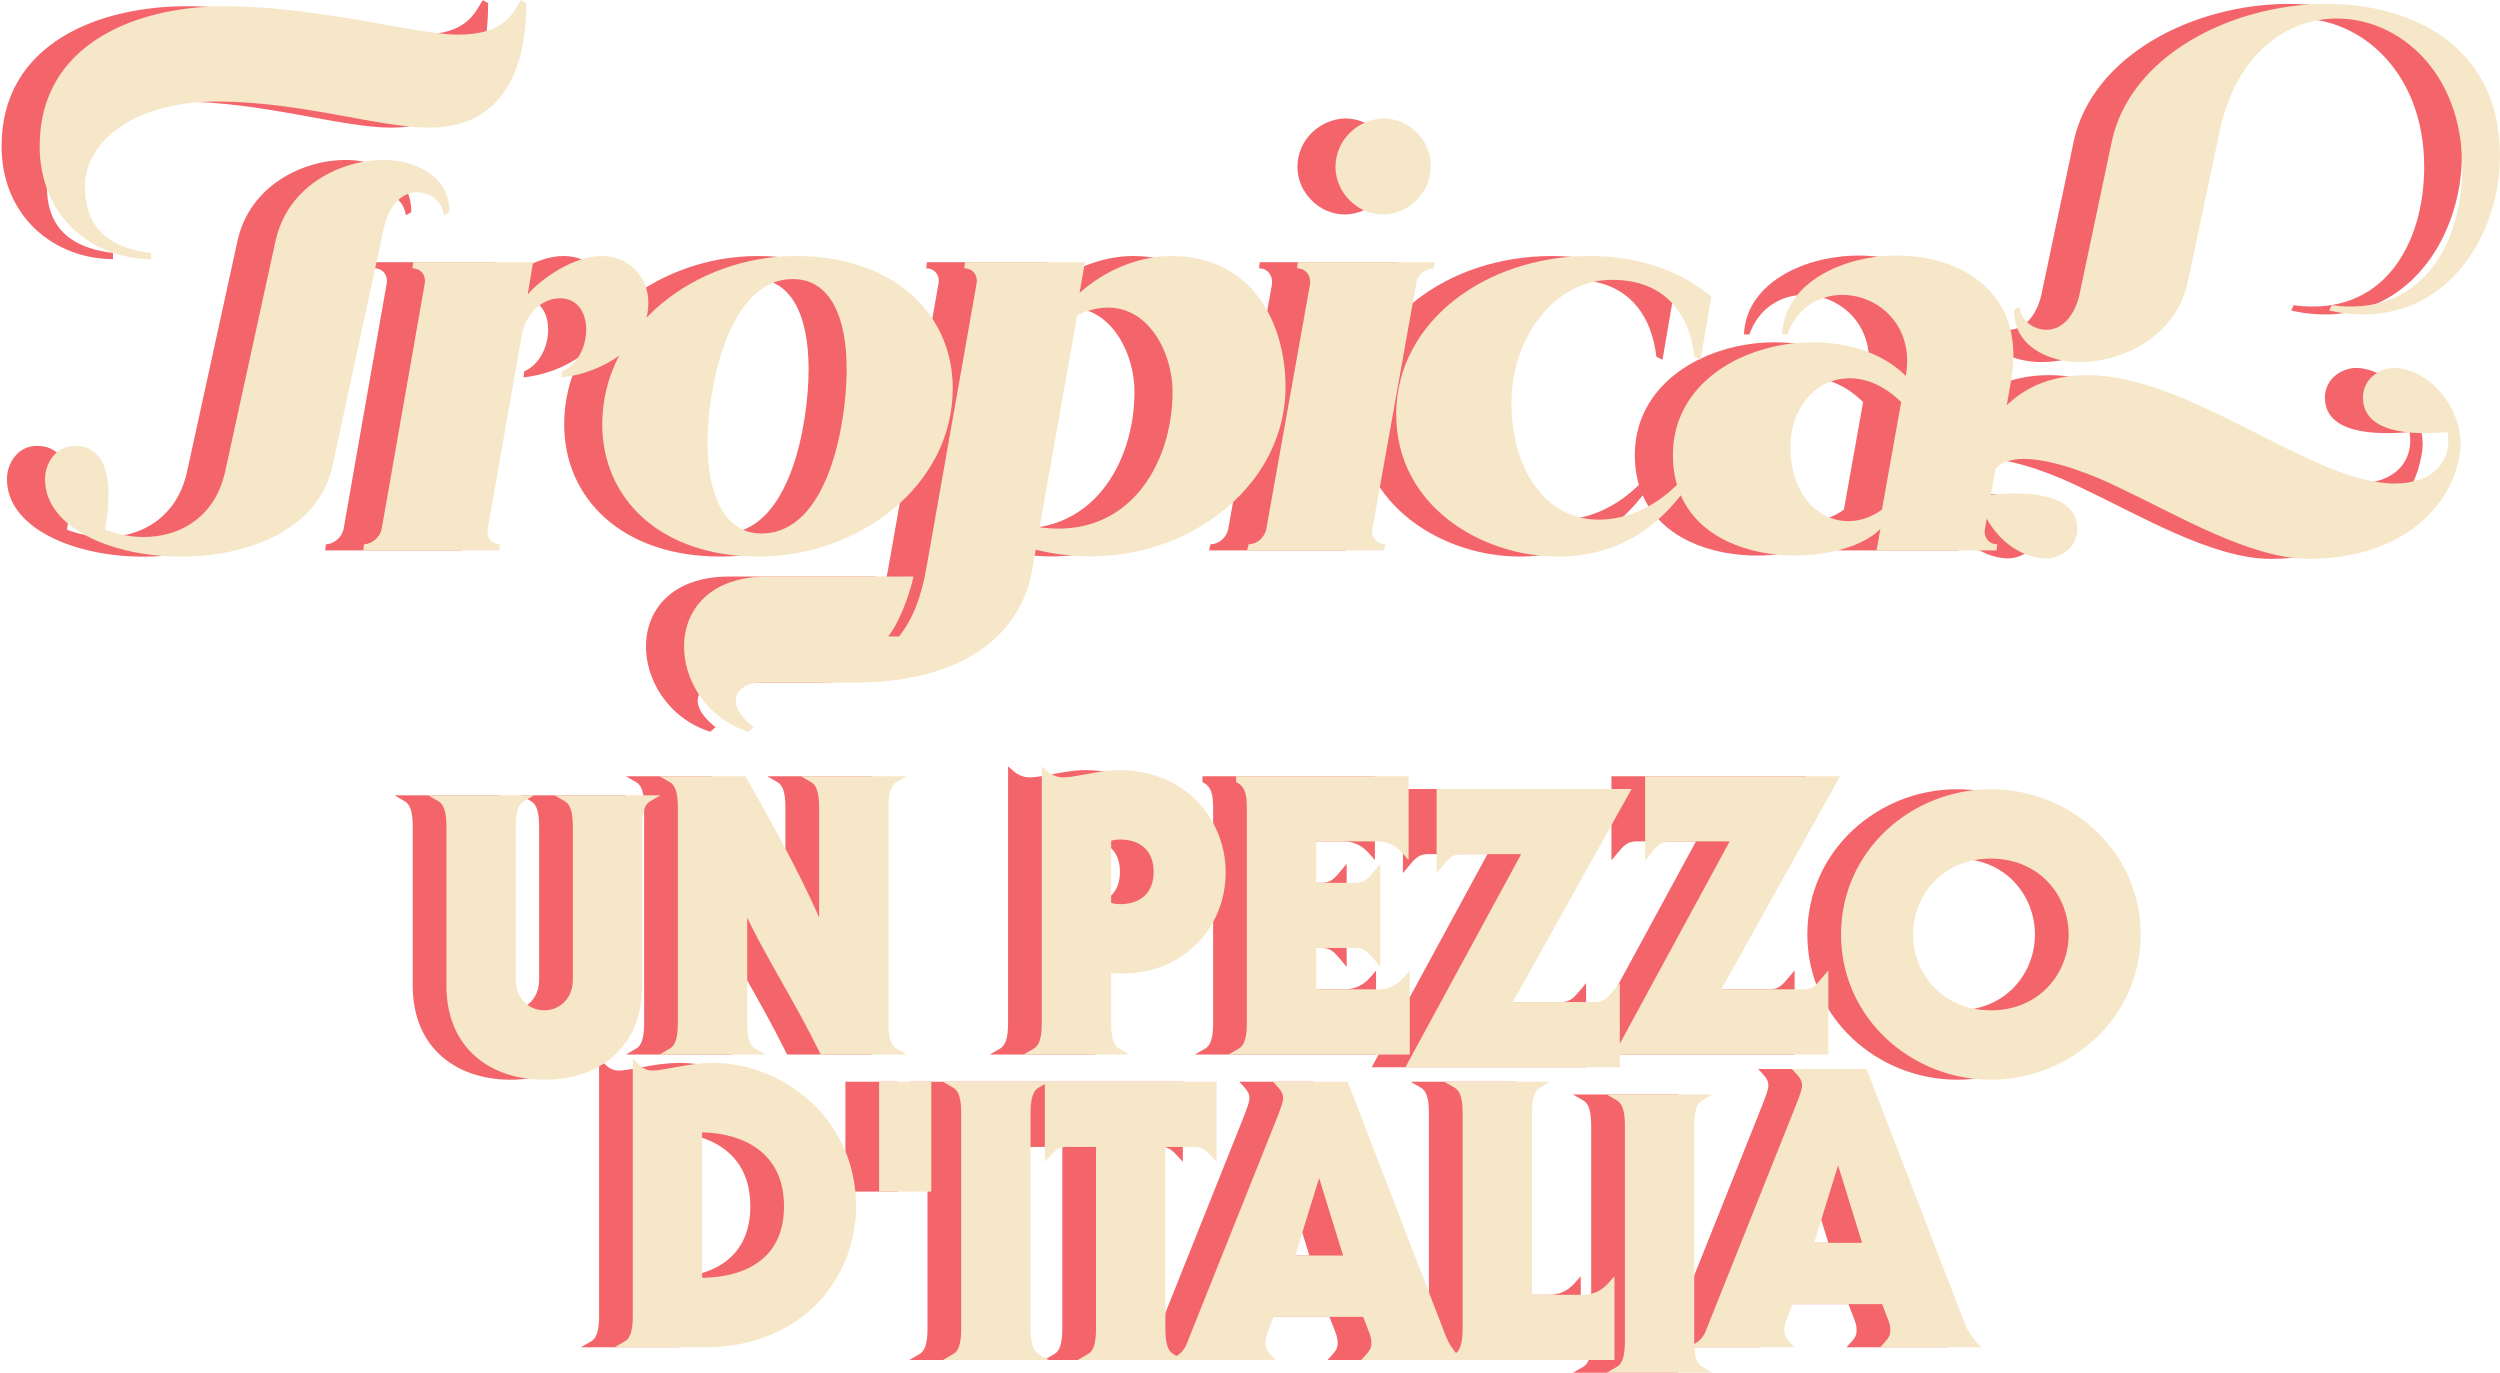<svg width="1047" height="575" viewBox="0 0 1047 575" fill="none" xmlns="http://www.w3.org/2000/svg">
<path d="M252.229 551.073C252.229 557.15 251.269 561.149 248.23 562.908H281.177C321 562.908 343.07 534.6 343.07 505.173C343.07 469.188 312.842 446.478 284.536 446.478C274.46 446.478 264.384 449.677 259.106 449.677C256.068 449.677 253.988 448.237 252.229 446.478V551.073ZM278.618 472.866C297.489 472.866 315.562 481.662 315.562 505.173C315.562 526.284 301.008 536.52 278.618 536.52V472.866ZM374.576 454.368H355.384V497.709H374.576V454.368ZM389.766 556.404C389.766 562.481 388.806 566.48 385.768 568.238H420.153C417.114 566.48 416.154 562.481 416.154 556.404V466.202C416.154 460.125 417.114 456.128 420.153 454.368H385.768C388.806 456.128 389.766 460.125 389.766 466.202V556.404ZM476.609 568.238C473.57 566.48 472.61 562.481 472.61 556.404V478.997H486.045C490.044 478.997 491.802 480.757 494.041 483.156V454.368H424.792V483.156C427.03 480.757 428.789 478.997 432.788 478.997H446.222V556.404C446.222 562.481 445.262 566.48 442.224 568.238H476.609ZM526.506 527.137L538.181 489.393H538.501L550.176 527.137H526.506ZM557.693 550.166L560.412 557.204C561.212 559.282 561.532 560.562 561.532 562.481C561.532 565.041 560.572 566.48 558.973 568.238H595.277C593.517 566.32 591.438 563.441 590.16 560.082L549.377 454.368H522.028C523.628 456.128 524.588 457.566 524.588 460.125C524.588 461.725 523.468 464.764 521.709 469.241L484.125 563.281C483.485 565.041 482.045 567.12 480.446 568.238H517.07C515.472 566.48 514.512 565.041 514.512 562.481C514.512 560.562 514.832 559.282 515.632 557.204L518.35 550.166H557.693ZM660.688 568.238V538.012C657.489 541.69 653.65 543.609 648.693 543.609H626.142V466.202C626.142 460.125 627.102 456.128 630.141 454.368H595.756C598.794 456.128 599.753 460.125 599.753 466.202V556.404C599.753 562.481 598.794 566.48 595.756 568.238H660.688ZM667.722 561.736C667.722 567.813 666.762 571.81 663.724 573.57H698.109C695.07 571.81 694.11 567.813 694.11 561.736V471.534C694.11 465.457 695.07 461.458 698.109 459.698H663.724C666.762 461.458 667.722 465.457 667.722 471.534V561.736ZM743.849 521.805L755.525 484.062H755.844L767.52 521.805H743.849ZM775.036 544.836L777.754 551.873C778.554 553.952 778.874 555.232 778.874 557.15C778.874 559.709 777.914 561.149 776.316 562.908H812.62C810.861 560.989 808.781 558.11 807.502 554.752L766.72 449.037H739.372C740.97 450.796 741.93 452.236 741.93 454.794C741.93 456.394 740.81 459.433 739.052 463.91L701.468 557.95C700.828 559.709 699.389 561.789 697.789 562.908H734.413C732.814 561.149 731.854 559.709 731.854 557.15C731.854 555.232 732.174 553.952 732.974 551.873L735.693 544.836H775.036Z" fill="#F3656A"/>
<path fill-rule="evenodd" clip-rule="evenodd" d="M250.897 443.261L253.172 445.536C254.808 447.172 256.568 448.344 259.107 448.344C261.189 448.344 264.098 447.809 267.659 447.154C268.344 447.028 269.053 446.898 269.785 446.766C274.233 445.964 279.371 445.145 284.536 445.145C313.468 445.145 344.403 468.345 344.403 505.173C344.403 535.305 321.767 564.24 281.177 564.24H243.268L247.563 561.754C248.717 561.086 249.547 559.969 250.098 558.211C250.657 556.424 250.897 554.064 250.897 551.073V443.261ZM268.214 449.763C264.671 450.417 261.456 451.009 259.107 451.009C256.848 451.009 255.054 450.314 253.562 449.322V551.073C253.562 554.159 253.321 556.837 252.641 559.008C252.346 559.95 251.963 560.812 251.474 561.575H281.177C320.233 561.575 341.738 533.894 341.738 505.173C341.738 470.03 312.218 447.811 284.536 447.811C279.625 447.811 274.687 448.591 270.258 449.389C269.567 449.513 268.885 449.639 268.214 449.763ZM736.36 447.704H767.634L808.746 554.272L808.748 554.277C809.952 557.439 811.925 560.177 813.602 562.007L815.649 564.24H773.304L775.33 562.011C776.106 561.157 776.643 560.47 776.998 559.743C777.34 559.043 777.542 558.246 777.542 557.15C777.542 555.449 777.275 554.337 776.511 552.351L774.122 546.168H736.607L734.218 552.351C733.454 554.337 733.187 555.449 733.187 557.15C733.187 558.246 733.389 559.043 733.732 559.743C734.087 560.47 734.623 561.157 735.399 562.011L737.426 564.24H695.509C695.614 566.081 695.849 567.618 696.242 568.873C696.793 570.63 697.623 571.749 698.777 572.417L703.069 574.903H658.764L663.056 572.417C664.21 571.749 665.041 570.63 665.591 568.873C666.151 567.086 666.39 564.727 666.39 561.735V471.534C666.39 468.543 666.151 466.183 665.591 464.395C665.041 462.638 664.21 461.52 663.056 460.851L658.764 458.365H703.069L698.777 460.851C697.624 461.52 696.793 462.638 696.242 464.395C695.683 466.183 695.443 468.543 695.443 471.534V561.735C695.443 562.139 695.448 562.531 695.457 562.912L697.026 561.815C698.363 560.88 699.652 559.043 700.216 557.494L700.223 557.475L737.812 463.423C737.812 463.422 737.812 463.422 737.812 463.422C738.692 461.181 739.398 459.335 739.885 457.857C740.385 456.336 740.598 455.359 740.598 454.794C740.598 453.698 740.396 452.901 740.054 452.201C739.699 451.475 739.162 450.787 738.386 449.933L736.36 447.704ZM742.087 450.369C742.216 450.583 742.337 450.803 742.448 451.03C742.985 452.129 743.263 453.332 743.263 454.794C743.263 455.829 742.916 457.171 742.417 458.69C741.904 460.249 741.171 462.161 740.292 464.397L740.289 464.405L702.713 558.426C702.339 559.445 701.733 560.558 700.977 561.575H731.698C731.569 561.361 731.448 561.141 731.337 560.914C730.8 559.815 730.522 558.612 730.522 557.15C730.522 555.014 730.895 553.566 731.731 551.394L734.779 543.503H775.95L778.998 551.394C779.834 553.566 780.207 555.014 780.207 557.15C780.207 558.612 779.929 559.815 779.392 560.914C779.281 561.141 779.16 561.361 779.031 561.575H809.795C808.478 559.805 807.176 557.639 806.257 555.226L765.806 450.369H742.087ZM354.051 453.035H375.909V499.041H354.051V453.035ZM356.717 455.7V496.376H373.243V455.7H356.717ZM380.808 453.035H495.374V486.537L493.067 484.065C491.933 482.85 491.051 481.946 490.012 481.316C489.021 480.715 487.825 480.329 486.045 480.329H473.943V556.403C473.943 559.395 474.183 561.755 474.742 563.542C475.293 565.299 476.123 566.417 477.277 567.085L478.642 567.875L479.683 567.146C481.02 566.211 482.309 564.375 482.873 562.825L482.88 562.806L520.469 468.754C520.469 468.753 520.469 468.753 520.469 468.752C521.349 466.512 522.056 464.666 522.542 463.187C523.042 461.667 523.255 460.689 523.255 460.125C523.255 459.028 523.053 458.232 522.711 457.532C522.356 456.806 521.819 456.119 521.042 455.264L519.015 453.035H550.292L591.403 559.602L591.405 559.608C592.473 562.411 594.144 564.881 595.679 566.68C596.531 565.995 597.171 564.984 597.622 563.542C598.182 561.755 598.421 559.395 598.421 556.403V466.202C598.421 463.211 598.182 460.851 597.622 459.064C597.072 457.307 596.242 456.189 595.088 455.521L590.796 453.035H635.101L630.809 455.521C629.655 456.189 628.824 457.307 628.274 459.064C627.715 460.851 627.475 463.211 627.475 466.202V542.276H648.693C653.235 542.276 656.716 540.548 659.682 537.137L662.021 534.448V569.571H555.961L557.987 567.342C558.764 566.487 559.3 565.8 559.655 565.075C559.997 564.374 560.199 563.578 560.199 562.481C560.199 560.779 559.932 559.668 559.168 557.682L556.779 551.499H519.264L516.876 557.682C516.112 559.668 515.845 560.779 515.845 562.481C515.845 563.578 516.047 564.374 516.389 565.075C516.744 565.8 517.28 566.487 518.057 567.342L520.083 569.571H437.261L441.556 567.085C442.71 566.417 443.541 565.299 444.091 563.542C444.651 561.755 444.89 559.395 444.89 556.403V480.329H432.788C431.008 480.329 429.812 480.715 428.821 481.316C427.782 481.946 426.9 482.85 425.766 484.065L423.459 486.537V453.993L420.821 455.521C419.667 456.189 418.837 457.307 418.286 459.064C417.727 460.851 417.487 463.211 417.487 466.202V556.403C417.487 559.395 417.727 561.755 418.286 563.542C418.837 565.299 419.667 566.417 420.821 567.085L425.116 569.571H380.805L385.1 567.085C386.254 566.417 387.085 565.299 387.635 563.542C388.195 561.755 388.434 559.395 388.434 556.403V466.202C388.434 463.211 388.195 460.851 387.635 459.064C387.085 457.307 386.254 456.189 385.1 455.521L380.808 453.035ZM592.452 566.905C591.135 565.136 589.834 562.971 588.916 560.56C588.915 560.558 588.915 560.557 588.914 560.556L548.463 455.7H524.744C524.873 455.914 524.994 456.134 525.105 456.361C525.643 457.46 525.921 458.662 525.921 460.125C525.921 461.16 525.574 462.502 525.074 464.02C524.561 465.58 523.828 467.492 522.95 469.728L522.947 469.735L485.37 563.757C484.997 564.777 484.39 565.89 483.634 566.905H514.355C514.226 566.692 514.105 566.472 513.995 566.245C513.457 565.146 513.179 563.944 513.179 562.481C513.179 560.345 513.552 558.897 514.388 556.725L517.437 548.833H558.607L561.656 556.725C562.492 558.897 562.865 560.345 562.865 562.481C562.865 563.944 562.587 565.146 562.049 566.245C561.938 566.472 561.818 566.692 561.689 566.905H592.452ZM598.999 566.905H659.355V541.186C656.392 543.646 652.904 544.941 648.693 544.941H624.81V466.202C624.81 463.116 625.051 460.438 625.731 458.267C626.026 457.325 626.409 456.463 626.898 455.7H598.998C599.488 456.463 599.871 457.325 600.166 458.268C600.846 460.439 601.086 463.116 601.086 466.202V556.403C601.086 559.489 600.846 562.167 600.166 564.338C599.871 565.281 599.488 566.142 598.999 566.905ZM389.011 455.7C389.5 456.463 389.883 457.325 390.179 458.267C390.859 460.438 391.099 463.116 391.099 466.202V556.403C391.099 559.489 390.859 562.167 390.179 564.339C389.883 565.281 389.501 566.142 389.011 566.905H416.91C416.421 566.142 416.038 565.281 415.743 564.339C415.063 562.167 414.822 559.489 414.822 556.403V466.202C414.822 463.116 415.063 460.438 415.743 458.267C416.038 457.325 416.421 456.463 416.911 455.7H389.011ZM426.125 455.7V479.982C426.538 479.639 426.973 479.32 427.439 479.037C428.886 478.159 430.569 477.664 432.788 477.664H447.555V556.403C447.555 559.489 447.315 562.167 446.635 564.339C446.339 565.281 445.957 566.142 445.467 566.905H473.366C472.877 566.142 472.494 565.281 472.199 564.339C471.519 562.167 471.278 559.489 471.278 556.403V477.664H486.045C488.264 477.664 489.947 478.159 491.395 479.037C491.861 479.32 492.295 479.639 492.709 479.982V455.7H426.125ZM666.967 461.031C667.456 461.794 667.839 462.656 668.135 463.599C668.815 465.77 669.055 468.448 669.055 471.534V561.735C669.055 564.821 668.815 567.499 668.135 569.67C667.839 570.613 667.456 571.474 666.967 572.237H694.867C694.377 571.474 693.994 570.613 693.699 569.67C693.019 567.499 692.778 564.821 692.778 561.735V471.534C692.778 468.448 693.019 465.77 693.699 463.599C693.994 462.656 694.377 461.794 694.867 461.031H666.967ZM277.286 471.533H278.619C288.234 471.533 297.784 473.771 304.965 479.135C312.203 484.543 316.895 493.029 316.895 505.173C316.895 516.061 313.125 524.308 306.324 529.799C299.567 535.255 289.992 537.852 278.619 537.852H277.286V471.533ZM279.951 474.214V535.174C290.353 534.978 298.78 532.465 304.649 527.726C310.723 522.822 314.23 515.395 314.23 505.173C314.23 493.806 309.885 486.138 303.37 481.271C297.112 476.596 288.727 474.413 279.951 474.214ZM754.543 482.729H756.827L769.327 523.137H742.042L754.543 482.729ZM755.685 488.056L745.657 520.472H765.713L755.685 488.056ZM537.199 488.06H539.484L551.983 528.469H524.699L537.199 488.06ZM538.341 493.385L528.314 525.804H548.369L538.341 493.385Z" fill="#F3656A"/>
<path d="M223.119 334.419C226.158 336.178 227.118 340.176 227.118 346.254V410.387C227.118 419.023 220.88 424.46 213.843 424.46C206.806 424.46 200.568 419.023 200.568 410.387V346.254C200.568 340.176 201.528 336.178 204.567 334.419H170.182C173.22 336.178 174.18 340.176 174.18 346.254V412.786C174.18 438.375 192.092 450.85 213.843 450.85C235.594 450.85 253.506 438.375 253.506 412.786V346.254C253.506 340.176 254.466 336.178 257.504 334.419H223.119ZM271.098 428.459C271.098 434.536 270.138 438.534 267.099 440.294H301.484C298.446 438.534 297.486 434.536 297.486 428.459V378.56H297.806C304.043 394.234 318.756 416.464 330.432 440.294H360.659C357.62 438.534 356.66 434.536 356.66 428.459V338.258C356.66 332.18 357.62 328.182 360.659 326.423H326.274C329.312 328.182 330.272 332.18 330.272 338.258V390.075H329.952C322.275 371.203 309.96 348.812 297.326 326.423H267.099C270.138 328.182 271.098 332.18 271.098 338.258V428.459ZM453.896 440.294C450.858 438.534 449.898 434.536 449.898 428.459V405.908C451.818 406.228 453.736 406.388 455.975 406.388C481.244 406.388 497.878 387.356 497.878 365.286C497.878 345.135 482.844 323.863 454.376 323.863C446.539 323.863 436.464 326.902 431.346 326.902C428.467 326.902 425.908 325.943 423.51 323.863V428.459C423.51 434.536 422.55 438.534 419.511 440.294H453.896ZM449.898 351.212C451.178 350.572 453.256 350.252 455.016 350.252C463.972 350.252 470.37 355.37 470.37 365.126C470.37 374.882 463.972 379.999 455.016 379.999C453.256 379.999 451.178 379.679 449.898 379.04V351.212ZM509.392 428.459C509.392 434.536 508.432 438.534 505.394 440.294H574.964V410.067C571.766 413.744 567.927 415.664 562.97 415.664H535.782V395.672H553.694C558.171 395.672 560.251 398.391 562.65 401.27V365.446C560.251 368.324 558.171 371.043 553.694 371.043H535.782V351.052H562.49C567.447 351.052 571.286 352.971 574.484 356.65V326.423H504.915V326.742C508.592 328.822 509.392 332.66 509.392 338.258V428.459ZM576.723 445.624H662.927V415.398C660.527 418.276 658.448 420.995 653.971 420.995H617.186L666.924 331.754H588.879V361.98C591.278 359.102 593.356 356.383 597.835 356.383H625.183L576.723 445.624ZM664.046 440.294H750.25V410.067C747.85 412.946 745.771 415.664 741.292 415.664H704.508L754.247 326.423H676.2V356.65C678.6 353.771 680.679 351.052 685.158 351.052H712.506L664.046 440.294ZM819.659 358.248C840.93 358.248 853.564 374.562 853.564 391.355C853.564 408.147 840.93 424.46 819.659 424.46C798.388 424.46 785.754 408.147 785.754 391.355C785.754 374.562 798.388 358.248 819.659 358.248ZM819.659 331.86C787.034 331.86 758.246 357.13 758.246 391.355C758.246 425.58 787.034 450.85 819.659 450.85C852.286 450.85 881.072 425.58 881.072 391.355C881.072 357.13 852.286 331.86 819.659 331.86Z" fill="#F3656A"/>
<path fill-rule="evenodd" clip-rule="evenodd" d="M186.734 440.412C179.861 434.379 175.513 425.246 175.513 412.786V346.254C175.513 343.168 175.272 340.49 174.592 338.319C174.297 337.377 173.914 336.515 173.425 335.752H201.324C200.835 336.515 200.452 337.377 200.157 338.319C199.477 340.49 199.236 343.168 199.236 346.254V410.387C199.236 419.759 206.07 425.793 213.843 425.793C221.616 425.793 228.45 419.759 228.45 410.387V346.254C228.45 343.168 228.21 340.49 227.53 338.319C227.235 337.377 226.852 336.515 226.362 335.752H254.261C253.772 336.515 253.389 337.377 253.094 338.319C252.414 340.49 252.173 343.168 252.173 346.254V412.786C252.173 425.246 247.825 434.379 240.952 440.412C234.053 446.468 224.476 449.517 213.843 449.517C203.211 449.517 193.634 446.468 186.734 440.412ZM184.976 442.415C192.471 448.994 202.725 452.183 213.843 452.183C224.961 452.183 235.216 448.994 242.71 442.415C250.23 435.814 254.838 425.915 254.838 412.786V346.254C254.838 343.263 255.078 340.903 255.637 339.115C256.188 337.358 257.019 336.24 258.172 335.573L262.468 333.087H218.156L222.452 335.573C223.605 336.24 224.436 337.358 224.986 339.115C225.546 340.903 225.785 343.263 225.785 346.254V410.387C225.785 418.287 220.145 423.128 213.843 423.128C207.542 423.128 201.901 418.287 201.901 410.387V346.254C201.901 343.263 202.14 340.903 202.7 339.115C203.25 337.358 204.081 336.24 205.235 335.573L209.53 333.087H165.219L169.514 335.573C170.668 336.24 171.499 337.358 172.049 339.115C172.609 340.903 172.848 343.263 172.848 346.254V412.786C172.848 425.915 177.456 435.814 184.976 442.415ZM819.659 449.517C787.691 449.517 759.578 424.768 759.578 391.355C759.578 357.943 787.691 333.193 819.659 333.193C851.629 333.193 879.74 357.943 879.74 391.355C879.74 424.768 851.629 449.517 819.659 449.517ZM756.913 391.355C756.913 426.393 786.377 452.183 819.659 452.183C852.943 452.183 882.405 426.393 882.405 391.355C882.405 356.317 852.943 330.528 819.659 330.528C786.377 330.528 756.913 356.317 756.913 391.355ZM574.483 446.957H664.26V441.627H751.583V406.388L749.037 409.441C746.673 412.279 744.964 414.332 741.293 414.332H706.777L756.516 325.091H674.868V360.33L677.414 357.276C679.777 354.438 681.487 352.385 685.158 352.385H710.266L664.26 437.107V411.718L661.714 414.772C659.35 417.61 657.641 419.663 653.971 419.663H619.454L669.193 330.421H587.547V365.662L590.09 362.609C592.454 359.77 594.163 357.716 597.835 357.716H622.943L574.483 446.957ZM666.286 438.961L714.746 349.72H685.158C681.624 349.72 679.357 351.239 677.533 353.093V327.756H751.979L702.24 416.997H741.293C744.827 416.997 747.093 415.478 748.917 413.624V438.961H666.286ZM578.963 444.292L627.423 355.051H597.835C594.302 355.051 592.036 356.569 590.212 358.423V333.087H664.656L614.917 422.328H653.971C657.504 422.328 659.77 420.809 661.594 418.955V444.292H578.963ZM262.139 441.627H306.444L302.152 439.141C300.999 438.472 300.168 437.354 299.617 435.597C299.058 433.81 298.818 431.451 298.818 428.459V384.247C301.968 391.034 306.249 398.741 310.919 407.023C311.484 408.026 312.055 409.038 312.631 410.057C318.092 419.726 323.974 430.141 329.236 440.88L329.601 441.627H365.619L361.327 439.141C360.173 438.472 359.342 437.354 358.792 435.597C358.232 433.81 357.993 431.451 357.993 428.459V338.258C357.993 335.267 358.232 332.907 358.792 331.119C359.342 329.362 360.173 328.244 361.327 327.577L365.622 325.091H321.311L325.606 327.577C326.76 328.244 327.591 329.362 328.141 331.119C328.701 332.907 328.94 335.267 328.94 338.258V384.245C321.193 366.471 309.951 346.085 298.486 325.768L298.104 325.091H262.136L266.432 327.577C267.585 328.244 268.416 329.362 268.966 331.119C269.526 332.907 269.765 335.267 269.765 338.258V428.459C269.765 431.451 269.526 433.81 268.966 435.597C268.416 437.354 267.585 438.472 266.431 439.141L262.139 441.627ZM270.342 438.961C270.831 438.198 271.215 437.336 271.51 436.394C272.19 434.223 272.43 431.545 272.43 428.459V338.258C272.43 335.172 272.19 332.494 271.51 330.323C271.215 329.381 270.832 328.519 270.342 327.756H296.548C309.053 349.928 321.155 371.986 328.718 390.577L329.056 391.408H331.605V338.258C331.605 335.172 331.364 332.494 330.684 330.323C330.389 329.381 330.006 328.519 329.517 327.756H357.416C356.927 328.519 356.544 329.381 356.249 330.323C355.569 332.494 355.328 335.172 355.328 338.258V428.459C355.328 431.545 355.569 434.223 356.249 436.394C356.544 437.336 356.927 438.198 357.416 438.961H331.262C326.059 428.412 320.285 418.188 314.955 408.752C314.378 407.73 313.806 406.717 313.241 405.714C307.312 395.2 302.123 385.805 299.044 378.068L298.71 377.228H296.153V428.459C296.153 431.545 296.394 434.223 297.074 436.394C297.369 437.336 297.752 438.198 298.242 438.961H270.342ZM414.551 441.627H458.856L454.564 439.141C453.411 438.472 452.58 437.354 452.029 435.597C451.47 433.81 451.23 431.451 451.23 428.459V407.448C452.726 407.63 454.264 407.721 455.975 407.721C482.014 407.721 499.211 388.059 499.211 365.286C499.211 344.487 483.665 322.531 454.376 322.531C450.319 322.531 445.727 323.314 441.601 324.072C441.167 324.152 440.739 324.231 440.319 324.308C436.647 324.988 433.502 325.569 431.346 325.569C428.807 325.569 426.554 324.739 424.383 322.856L422.177 320.944V428.459C422.177 431.451 421.938 433.81 421.378 435.597C420.828 437.354 419.997 438.472 418.843 439.141L414.551 441.627ZM422.754 438.961C423.243 438.198 423.627 437.336 423.922 436.394C424.602 434.223 424.842 431.545 424.842 428.459V326.471C426.853 327.66 429.006 328.235 431.346 328.235C433.766 328.235 437.178 327.602 440.763 326.937C441.201 326.856 441.641 326.774 442.082 326.693C446.233 325.931 450.597 325.196 454.376 325.196C482.024 325.196 496.545 345.784 496.545 365.286C496.545 386.655 480.475 405.056 455.975 405.056C453.805 405.056 451.96 404.901 450.117 404.594L448.565 404.335V428.459C448.565 431.545 448.806 434.223 449.486 436.394C449.781 437.336 450.164 438.198 450.654 438.961H422.754ZM500.434 441.627H576.297V406.505L573.959 409.193C570.993 412.603 567.511 414.332 562.97 414.332H537.114V397.005H553.694C557.366 397.005 559.076 399.06 561.441 401.901L563.982 404.951V361.765L561.441 364.815C559.076 367.656 557.366 369.711 553.694 369.711H537.114V352.385H562.49C567.031 352.385 570.513 354.113 573.479 357.524L575.817 360.214V325.091H503.583V327.519L504.259 327.902C507.227 329.581 508.06 332.67 508.06 338.258V428.459C508.06 431.451 507.821 433.81 507.261 435.597C506.711 437.354 505.88 438.472 504.726 439.141L500.434 441.627ZM508.637 438.961C509.126 438.198 509.509 437.336 509.804 436.394C510.484 434.223 510.725 431.545 510.725 428.459V338.258C510.725 334.018 510.286 330.36 508.175 327.756H573.152V353.475C570.188 351.015 566.701 349.72 562.49 349.72H534.449V372.376H553.694C557.227 372.376 559.493 370.857 561.317 369.003V397.713C559.493 395.859 557.227 394.34 553.694 394.34H534.449V416.997H562.97C567.181 416.997 570.669 415.701 573.632 413.242V438.961H508.637ZM784.421 391.355C784.421 408.807 797.578 425.793 819.659 425.793C841.74 425.793 854.897 408.807 854.897 391.355C854.897 373.902 841.74 356.916 819.659 356.916C797.578 356.916 784.421 373.902 784.421 391.355ZM819.659 423.128C799.199 423.128 787.087 407.488 787.087 391.355C787.087 375.221 799.199 359.581 819.659 359.581C840.12 359.581 852.232 375.221 852.232 391.355C852.232 407.488 840.12 423.128 819.659 423.128ZM449.303 380.233C450.848 381.004 453.163 381.332 455.017 381.332C459.74 381.332 463.931 379.981 466.953 377.202C469.993 374.409 471.703 370.309 471.703 365.126C471.703 359.943 469.993 355.843 466.953 353.05C463.931 350.271 459.74 348.92 455.017 348.92C453.164 348.92 450.847 349.248 449.302 350.021L448.565 350.389V379.865L449.303 380.233ZM451.23 378.14V352.113C452.272 351.78 453.698 351.585 455.017 351.585C459.249 351.585 462.735 352.793 465.15 355.012C467.548 357.216 469.037 360.553 469.037 365.126C469.037 369.699 467.548 373.036 465.15 375.24C462.735 377.459 459.249 378.667 455.017 378.667C453.699 378.667 452.272 378.472 451.23 378.14Z" fill="#F3656A"/>
<path d="M266.342 551.073C266.342 557.15 265.382 561.149 262.344 562.908H295.29C335.113 562.908 357.184 534.6 357.184 505.173C357.184 469.188 326.956 446.478 298.649 446.478C288.573 446.478 278.497 449.677 273.22 449.677C270.181 449.677 268.101 448.237 266.342 446.478V551.073ZM292.732 472.866C311.602 472.866 329.676 481.662 329.676 505.173C329.676 526.284 315.121 536.52 292.732 536.52V472.866ZM388.689 454.368H369.497V497.709H388.689V454.368ZM403.88 556.404C403.88 562.481 402.92 566.48 399.881 568.238H434.266C431.228 566.48 430.268 562.481 430.268 556.404V466.202C430.268 460.125 431.228 456.128 434.266 454.368H399.881C402.92 456.128 403.88 460.125 403.88 466.202V556.404ZM490.722 568.238C487.684 566.48 486.724 562.481 486.724 556.404V478.997H500.158C504.157 478.997 505.916 480.757 508.154 483.156V454.368H438.905V483.156C441.144 480.757 442.902 478.997 446.901 478.997H460.336V556.404C460.336 562.481 459.376 566.48 456.337 568.238H490.722ZM540.62 527.137L552.294 489.393H552.614L564.289 527.137H540.62ZM571.806 550.166L574.525 557.204C575.325 559.282 575.645 560.562 575.645 562.481C575.645 565.041 574.685 566.48 573.086 568.238H609.39C607.63 566.32 605.552 563.441 604.273 560.082L563.49 454.368H536.141C537.741 456.128 538.701 457.566 538.701 460.125C538.701 461.725 537.581 464.764 535.822 469.241L498.238 563.281C497.598 565.041 496.158 567.12 494.56 568.238H531.184C529.585 566.48 528.625 565.041 528.625 562.481C528.625 560.562 528.945 559.282 529.745 557.204L532.464 550.166H571.806ZM674.801 568.238V538.012C671.602 541.69 667.764 543.609 662.806 543.609H640.256V466.202C640.256 460.125 641.216 456.128 644.254 454.368H609.869C612.908 456.128 613.866 460.125 613.866 466.202V556.404C613.866 562.481 612.908 566.48 609.869 568.238H674.801ZM681.836 561.736C681.836 567.813 680.876 571.81 677.837 573.57H712.222C709.184 571.81 708.224 567.813 708.224 561.736V471.534C708.224 465.457 709.184 461.458 712.222 459.698H677.837C680.876 461.458 681.836 465.457 681.836 471.534V561.736ZM757.962 521.805L769.638 484.062H769.957L781.633 521.805H757.962ZM789.149 544.836L791.868 551.873C792.668 553.952 792.988 555.232 792.988 557.15C792.988 559.709 792.028 561.149 790.429 562.908H826.733C824.974 560.989 822.894 558.11 821.616 554.752L780.833 449.037H753.485C755.084 450.796 756.044 452.236 756.044 454.794C756.044 456.394 754.924 459.433 753.165 463.91L715.581 557.95C714.941 559.709 713.502 561.789 711.902 562.908H748.526C746.928 561.149 745.968 559.709 745.968 557.15C745.968 555.232 746.288 553.952 747.088 551.873L749.806 544.836H789.149Z" fill="#F6E7C8"/>
<path fill-rule="evenodd" clip-rule="evenodd" d="M672.877 574.903H717.182L712.891 572.417C711.737 571.749 710.906 570.631 710.355 568.874C709.962 567.618 709.727 566.081 709.622 564.24H751.539L749.513 562.011C748.736 561.157 748.2 560.47 747.845 559.744C747.503 559.043 747.301 558.247 747.301 557.15C747.301 555.449 747.568 554.337 748.332 552.352L750.72 546.168H788.235L790.624 552.352C790.624 552.351 790.624 552.352 790.624 552.352C791.388 554.336 791.655 555.449 791.655 557.15C791.655 558.247 791.453 559.043 791.111 559.744C790.756 560.47 790.22 561.157 789.443 562.011L787.417 564.24H829.763L827.716 562.007C826.038 560.177 824.065 557.439 822.861 554.277L822.859 554.272L781.748 447.704H750.473L752.499 449.933C753.276 450.787 753.812 451.475 754.167 452.201C754.509 452.901 754.711 453.698 754.711 454.794C754.711 455.359 754.498 456.337 753.998 457.857C753.512 459.335 752.805 461.181 751.925 463.422C751.925 463.422 751.925 463.422 751.925 463.423L714.336 557.475L714.329 557.494C713.765 559.043 712.476 560.88 711.139 561.815L709.57 562.912C709.561 562.531 709.557 562.139 709.557 561.736V471.534C709.557 468.543 709.796 466.183 710.355 464.395C710.906 462.638 711.737 461.52 712.891 460.851L717.182 458.366H672.877L677.169 460.851C678.323 461.52 679.154 462.638 679.704 464.395C680.264 466.183 680.503 468.543 680.503 471.534V561.736C680.503 564.727 680.264 567.087 679.704 568.874C679.154 570.631 678.323 571.749 677.169 572.417L672.877 574.903ZM681.08 572.237C681.57 571.474 681.953 570.613 682.248 569.67C682.928 567.499 683.169 564.822 683.169 561.736V471.534C683.169 468.448 682.928 465.77 682.248 463.599C681.953 462.656 681.569 461.794 681.08 461.031H708.98C708.49 461.794 708.107 462.656 707.812 463.599C707.132 465.77 706.891 468.448 706.891 471.534V561.736C706.891 564.822 707.132 567.499 707.812 569.67C708.107 570.613 708.49 571.474 708.98 572.237H681.08ZM394.918 569.571H439.23L434.934 567.085C433.781 566.417 432.95 565.299 432.4 563.542C431.84 561.755 431.601 559.395 431.601 556.404V466.202C431.601 463.211 431.84 460.851 432.4 459.064C432.95 457.307 433.781 456.189 434.935 455.521L437.573 453.993V486.537L439.88 484.065C441.013 482.85 441.895 481.946 442.935 481.316C443.925 480.715 445.121 480.33 446.901 480.33H459.003V556.404C459.003 559.395 458.764 561.755 458.204 563.542C457.654 565.299 456.823 566.417 455.67 567.085L451.374 569.571H534.196L532.17 567.342C531.393 566.487 530.857 565.801 530.502 565.075C530.16 564.375 529.958 563.578 529.958 562.481C529.958 560.779 530.225 559.668 530.989 557.682L533.378 551.499H570.893L573.281 557.682C574.046 559.668 574.313 560.779 574.313 562.481C574.313 563.578 574.111 564.375 573.768 565.075C573.413 565.801 572.877 566.487 572.1 567.342L570.074 569.571H676.134V534.448L673.796 537.137C670.83 540.548 667.348 542.276 662.807 542.276H641.589V466.202C641.589 463.211 641.828 460.851 642.387 459.064C642.938 457.307 643.769 456.189 644.922 455.521L649.214 453.035H604.909L609.201 455.521C610.355 456.189 611.186 457.307 611.736 459.064C612.295 460.851 612.534 463.211 612.534 466.202V556.404C612.534 559.395 612.295 561.755 611.736 563.542C611.284 564.984 610.644 565.995 609.792 566.681C608.257 564.881 606.586 562.411 605.519 559.608L605.517 559.603L564.405 453.035H533.129L535.155 455.264C535.932 456.119 536.469 456.806 536.824 457.532C537.167 458.232 537.369 459.029 537.369 460.125C537.369 460.689 537.156 461.667 536.655 463.187C536.169 464.666 535.463 466.512 534.583 468.752C534.583 468.753 534.582 468.753 534.582 468.754L496.993 562.806L496.986 562.825C496.423 564.375 495.133 566.211 493.796 567.146L492.755 567.875L491.39 567.085C490.237 566.417 489.406 565.299 488.855 563.542C488.296 561.755 488.057 559.395 488.057 556.404V480.33H500.159C501.939 480.33 503.134 480.715 504.125 481.316C505.164 481.946 506.047 482.85 507.18 484.065L509.487 486.537V453.035H394.921L399.213 455.521C400.367 456.189 401.198 457.307 401.748 459.064C402.308 460.851 402.547 463.211 402.547 466.202V556.404C402.547 559.395 402.308 561.755 401.748 563.542C401.198 565.299 400.367 566.417 399.214 567.085L394.918 569.571ZM606.565 566.905H575.802C575.931 566.692 576.052 566.472 576.163 566.245C576.7 565.146 576.978 563.944 576.978 562.481C576.978 560.345 576.605 558.897 575.769 556.725L572.72 548.834H531.55L528.501 556.725C527.666 558.897 527.293 560.345 527.293 562.481C527.293 563.944 527.57 565.146 528.108 566.245C528.219 566.472 528.339 566.692 528.468 566.905H497.747C498.503 565.89 499.11 564.777 499.484 563.757L537.063 469.728C537.941 467.492 538.674 465.58 539.187 464.02C539.687 462.502 540.034 461.16 540.034 460.125C540.034 458.663 539.756 457.46 539.218 456.361C539.107 456.134 538.986 455.914 538.857 455.7H562.576L603.028 560.556C603.028 560.558 603.029 560.559 603.029 560.56M613.112 566.905C613.601 566.143 613.984 565.281 614.279 564.338C614.959 562.167 615.199 559.489 615.199 556.404V466.202C615.199 463.116 614.959 460.439 614.279 458.268C613.984 457.325 613.601 456.463 613.112 455.7H641.012C640.522 456.463 640.139 457.325 639.844 458.268C639.164 460.439 638.923 463.116 638.923 466.202V544.942H662.807C667.017 544.942 670.505 543.646 673.469 541.186V566.905H613.112ZM403.124 566.905C403.614 566.143 403.997 565.281 404.292 564.339C404.972 562.167 405.213 559.49 405.213 556.404V466.202C405.213 463.116 404.972 460.439 404.292 458.268C403.997 457.325 403.614 456.463 403.124 455.7H431.024C430.534 456.463 430.151 457.325 429.856 458.268C429.176 460.439 428.935 463.116 428.935 466.202V556.404C428.935 559.49 429.176 562.167 429.856 564.339C430.151 565.281 430.534 566.143 431.023 566.905H403.124ZM459.58 566.905C460.07 566.143 460.453 565.281 460.748 564.339C461.428 562.167 461.669 559.49 461.669 556.404V477.664H446.901C444.683 477.664 443 478.159 441.552 479.037C441.086 479.32 440.651 479.639 440.238 479.983V455.7H506.822V479.983C506.409 479.639 505.974 479.32 505.508 479.037C504.06 478.159 502.377 477.664 500.159 477.664H485.391V556.404C485.391 559.49 485.632 562.167 486.312 564.339C486.607 565.281 486.99 566.143 487.479 566.905H459.58ZM257.381 564.24H295.291C335.88 564.24 358.517 535.305 358.517 505.173C358.517 468.345 327.581 445.145 298.649 445.145C293.484 445.145 288.346 445.965 283.899 446.766C283.167 446.898 282.458 447.028 281.773 447.154C278.211 447.809 275.302 448.344 273.22 448.344C270.681 448.344 268.921 447.172 267.285 445.536L265.01 443.261V551.073C265.01 554.064 264.771 556.424 264.211 558.211C263.661 559.969 262.83 561.087 261.676 561.754L257.381 564.24ZM265.587 561.575C266.076 560.812 266.459 559.95 266.755 559.008C267.434 556.837 267.675 554.159 267.675 551.073V449.322C269.167 450.314 270.962 451.01 273.22 451.01C275.57 451.01 278.784 450.417 282.327 449.763C282.998 449.639 283.681 449.514 284.371 449.389C288.8 448.591 293.738 447.811 298.649 447.811C326.331 447.811 355.851 470.03 355.851 505.173C355.851 533.894 334.347 561.575 295.291 561.575H265.587ZM715.09 561.575C715.846 560.558 716.453 559.445 716.826 558.426L754.406 464.397C755.284 462.161 756.017 460.249 756.53 458.69C757.03 457.171 757.377 455.83 757.377 454.794C757.377 453.332 757.099 452.129 756.561 451.03C756.45 450.803 756.33 450.584 756.2 450.37H779.919L820.37 555.226C821.289 557.639 822.591 559.805 823.909 561.575H793.144C793.274 561.361 793.394 561.141 793.505 560.914C794.043 559.815 794.321 558.612 794.321 557.15C794.321 555.014 793.948 553.566 793.112 551.394L790.063 543.503H748.893L745.844 551.394C745.008 553.566 744.635 555.014 744.635 557.15C744.635 558.612 744.913 559.815 745.45 560.914C745.561 561.141 745.682 561.361 745.811 561.575H715.09ZM291.399 537.852H292.732C304.106 537.852 313.681 535.255 320.437 529.8C327.238 524.308 331.009 516.061 331.009 505.173C331.009 493.029 326.317 484.543 319.078 479.135C311.897 473.771 302.347 471.534 292.732 471.534H291.399V537.852ZM294.065 535.174V474.214C302.84 474.413 311.226 476.596 317.483 481.271C323.998 486.138 328.343 493.806 328.343 505.173C328.343 515.395 324.836 522.822 318.763 527.726C312.893 532.465 304.466 534.978 294.065 535.174ZM538.813 528.47H566.096L553.597 488.06H551.312L538.813 528.47ZM542.427 525.804L552.455 493.386L562.482 525.804H542.427ZM756.155 523.138H783.44L770.94 482.73H768.656L756.155 523.138ZM759.77 520.472L769.798 488.056L779.826 520.472H759.77ZM368.165 499.042H390.022V453.035H368.165V499.042ZM370.83 496.376V455.7H387.357V496.376H370.83Z" fill="#F6E7C8"/>
<path d="M237.232 334.419C240.271 336.178 241.231 340.176 241.231 346.254V410.387C241.231 419.023 234.994 424.46 227.956 424.46C220.919 424.46 214.682 419.023 214.682 410.387V346.254C214.682 340.176 215.642 336.178 218.68 334.419H184.295C187.334 336.178 188.294 340.176 188.294 346.254V412.786C188.294 438.375 206.206 450.85 227.956 450.85C249.707 450.85 267.619 438.375 267.619 412.786V346.254C267.619 340.176 268.579 336.178 271.618 334.419H237.232ZM285.211 428.459C285.211 434.536 284.251 438.534 281.212 440.294H315.598C312.559 438.534 311.599 434.536 311.599 428.459V378.56H311.919C318.156 394.234 332.87 416.464 344.546 440.294H374.772C371.734 438.534 370.774 434.536 370.774 428.459V338.258C370.774 332.18 371.734 328.182 374.772 326.423H340.387C343.426 328.182 344.386 332.18 344.386 338.258V390.075H344.066C336.388 371.203 324.074 348.812 311.439 326.423H281.212C284.251 328.182 285.211 332.18 285.211 338.258V428.459ZM468.01 440.294C464.971 438.534 464.011 434.536 464.011 428.459V405.908C465.931 406.228 467.85 406.388 470.088 406.388C495.358 406.388 511.991 387.356 511.991 365.286C511.991 345.135 496.958 323.863 468.49 323.863C460.652 323.863 450.578 326.902 445.459 326.902C442.58 326.902 440.022 325.943 437.623 323.863V428.459C437.623 434.536 436.663 438.534 433.624 440.294H468.01ZM464.011 351.212C465.291 350.572 467.37 350.252 469.13 350.252C478.086 350.252 484.483 355.37 484.483 365.126C484.483 374.882 478.086 379.999 469.13 379.999C467.37 379.999 465.291 379.679 464.011 379.04V351.212ZM523.506 428.459C523.506 434.536 522.546 438.534 519.507 440.294H589.078V410.067C585.879 413.744 582.04 415.664 577.083 415.664H549.895V395.672H567.807C572.284 395.672 574.364 398.391 576.763 401.27V365.446C574.364 368.324 572.284 371.043 567.807 371.043H549.895V351.052H576.603C581.56 351.052 585.399 352.971 588.598 356.65V326.423H519.028V326.742C522.706 328.822 523.506 332.66 523.506 338.258V428.459ZM590.836 445.624H677.04V415.398C674.64 418.276 672.562 420.995 668.084 420.995H631.299L681.038 331.754H602.992V361.98C605.391 359.102 607.47 356.383 611.948 356.383H639.296L590.836 445.624ZM678.159 440.294H764.363V410.067C761.963 412.946 759.884 415.664 755.406 415.664H718.622L768.36 326.423H690.314V356.65C692.714 353.771 694.792 351.052 699.271 351.052H726.619L678.159 440.294ZM833.772 358.248C855.043 358.248 867.678 374.562 867.678 391.355C867.678 408.147 855.043 424.46 833.772 424.46C812.502 424.46 799.867 408.147 799.867 391.355C799.867 374.562 812.502 358.248 833.772 358.248ZM833.772 331.86C801.147 331.86 772.359 357.13 772.359 391.355C772.359 425.58 801.147 450.85 833.772 450.85C866.399 450.85 895.186 425.58 895.186 391.355C895.186 357.13 866.399 331.86 833.772 331.86Z" fill="#F6E7C8"/>
<path fill-rule="evenodd" clip-rule="evenodd" d="M200.848 440.412C193.974 434.379 189.626 425.246 189.626 412.786V346.254C189.626 343.168 189.386 340.49 188.706 338.319C188.411 337.377 188.028 336.515 187.538 335.752H215.437C214.948 336.515 214.565 337.377 214.27 338.319C213.59 340.49 213.349 343.168 213.349 346.254V410.387C213.349 419.759 220.183 425.793 227.956 425.793C235.73 425.793 242.564 419.759 242.564 410.387V346.254C242.564 343.168 242.323 340.49 241.643 338.319C241.348 337.377 240.965 336.515 240.476 335.752H268.375C267.885 336.515 267.502 337.377 267.207 338.319C266.527 340.49 266.286 343.168 266.286 346.254V412.786C266.286 425.246 261.939 434.379 255.065 440.412C248.166 446.468 238.589 449.517 227.956 449.517C217.324 449.517 207.747 446.468 200.848 440.412ZM199.089 442.415C206.584 448.994 216.838 452.183 227.956 452.183C239.075 452.183 249.329 448.994 256.823 442.415C264.344 435.814 268.952 425.915 268.952 412.786V346.254C268.952 343.263 269.191 340.903 269.751 339.115C270.301 337.358 271.132 336.24 272.285 335.573L276.581 333.087H232.269L236.565 335.573C237.718 336.24 238.549 337.358 239.1 339.115C239.659 340.903 239.898 343.263 239.898 346.254V410.387C239.898 418.287 234.258 423.128 227.956 423.128C221.655 423.128 216.014 418.287 216.014 410.387V346.254C216.014 343.263 216.254 340.903 216.813 339.115C217.364 337.358 218.195 336.24 219.348 335.573L223.644 333.087H179.332L183.628 335.573C184.781 336.24 185.612 337.358 186.162 339.115C186.722 340.903 186.961 343.263 186.961 346.254V412.786C186.961 425.915 191.569 435.814 199.089 442.415ZM833.772 449.517C801.804 449.517 773.692 424.768 773.692 391.355C773.692 357.943 801.804 333.193 833.772 333.193C865.742 333.193 893.853 357.943 893.853 391.355C893.853 424.768 865.742 449.517 833.772 449.517ZM771.026 391.355C771.026 426.393 800.49 452.183 833.772 452.183C867.056 452.183 896.518 426.393 896.518 391.355C896.518 356.317 867.056 330.528 833.772 330.528C800.49 330.528 771.026 356.317 771.026 391.355ZM588.596 446.957H678.373V441.627H765.696V406.388L763.15 409.441C760.786 412.279 759.077 414.332 755.406 414.332H720.89L770.629 325.091H688.981V360.33L691.527 357.276C693.891 354.438 695.6 352.385 699.271 352.385H724.379L678.373 437.107V411.718L675.827 414.772C673.464 417.61 671.754 419.663 668.084 419.663H633.568L683.306 330.421H601.66V365.662L604.204 362.609C606.567 359.77 608.276 357.716 611.948 357.716H637.056L588.596 446.957ZM680.399 438.961L728.859 349.72H699.271C695.737 349.72 693.471 351.239 691.646 353.093V327.756H766.092L716.353 416.997H755.406C758.94 416.997 761.206 415.478 763.03 413.624V438.961H680.399ZM593.077 444.292L641.537 355.051H611.948C608.415 355.051 606.149 356.569 604.325 358.423V333.087H678.769L629.031 422.328H668.084C671.618 422.328 673.884 420.809 675.708 418.955V444.292H593.077ZM276.253 441.627H320.558L316.266 439.141C315.112 438.472 314.281 437.354 313.731 435.597C313.171 433.81 312.932 431.451 312.932 428.459V384.247C316.081 391.034 320.362 398.741 325.032 407.023C325.597 408.026 326.169 409.038 326.745 410.057C332.205 419.726 338.087 430.141 343.349 440.88L343.715 441.627H379.732L375.44 439.141C374.287 438.472 373.456 437.354 372.905 435.597C372.346 433.81 372.106 431.451 372.106 428.459V338.258C372.106 335.267 372.346 332.907 372.905 331.119C373.456 329.362 374.287 328.244 375.44 327.577L379.736 325.091H335.424L339.72 327.577C340.873 328.244 341.704 329.362 342.254 331.119C342.814 332.907 343.053 335.267 343.053 338.258V384.245C335.306 366.471 324.065 346.085 312.6 325.768L312.217 325.091H276.249L280.545 327.577C281.698 328.244 282.529 329.362 283.08 331.119C283.639 332.907 283.878 335.267 283.878 338.258V428.459C283.878 431.451 283.639 433.81 283.08 435.597C282.529 437.354 281.698 438.472 280.545 439.141L276.253 441.627ZM284.455 438.961C284.945 438.198 285.328 437.336 285.623 436.394C286.303 434.223 286.544 431.545 286.544 428.459V338.258C286.544 335.172 286.303 332.494 285.623 330.323C285.328 329.381 284.945 328.519 284.456 327.756H310.661C323.166 349.928 335.268 371.986 342.831 390.577L343.169 391.408H345.718V338.258C345.718 335.172 345.478 332.494 344.798 330.323C344.503 329.381 344.12 328.519 343.63 327.756H371.529C371.04 328.519 370.657 329.381 370.362 330.323C369.682 332.494 369.441 335.172 369.441 338.258V428.459C369.441 431.545 369.682 434.223 370.362 436.394C370.657 437.336 371.04 438.198 371.53 438.961H345.376C340.172 428.412 334.398 418.188 329.068 408.752C328.491 407.73 327.919 406.717 327.354 405.714C321.426 395.2 316.236 385.805 313.157 378.068L312.823 377.228H310.266V428.459C310.266 431.545 310.507 434.223 311.187 436.394C311.482 437.336 311.865 438.198 312.355 438.961H284.455ZM428.665 441.627H472.97L468.678 439.141C467.524 438.472 466.693 437.354 466.143 435.597C465.583 433.81 465.344 431.451 465.344 428.459V407.448C466.839 407.63 468.377 407.721 470.088 407.721C496.127 407.721 513.324 388.059 513.324 365.286C513.324 344.487 497.779 322.531 468.49 322.531C464.432 322.531 459.84 323.314 455.714 324.072C455.28 324.152 454.853 324.231 454.432 324.308C450.76 324.988 447.615 325.569 445.459 325.569C442.92 325.569 440.667 324.739 438.496 322.856L436.29 320.944V428.459C436.29 431.451 436.051 433.81 435.492 435.597C434.941 437.354 434.11 438.472 432.957 439.141L428.665 441.627ZM436.867 438.961C437.357 438.198 437.74 437.336 438.035 436.394C438.715 434.223 438.956 431.545 438.956 428.459V326.471C440.966 327.66 443.119 328.235 445.459 328.235C447.879 328.235 451.292 327.602 454.876 326.937C455.314 326.856 455.754 326.774 456.196 326.693C460.346 325.931 464.71 325.196 468.49 325.196C496.137 325.196 510.658 345.784 510.658 365.286C510.658 386.655 494.588 405.056 470.088 405.056C467.918 405.056 466.073 404.901 464.23 404.594L462.678 404.335V428.459C462.678 431.545 462.919 434.223 463.599 436.394C463.894 437.336 464.277 438.198 464.767 438.961H436.867ZM514.547 441.627H590.41V406.505L588.072 409.193C585.106 412.603 581.624 414.332 577.083 414.332H551.228V397.005H567.807C571.479 397.005 573.19 399.06 575.554 401.901L578.096 404.951V361.765L575.554 364.815C573.19 367.656 571.479 369.711 567.807 369.711H551.228V352.385H576.603C581.145 352.385 584.626 354.113 587.592 357.524L589.93 360.214V325.091H517.696V327.519L518.372 327.902C521.341 329.581 522.173 332.67 522.173 338.258V428.459C522.173 431.451 521.934 433.81 521.374 435.597C520.824 437.354 519.993 438.472 518.839 439.141L514.547 441.627ZM522.75 438.961C523.239 438.198 523.622 437.336 523.918 436.394C524.598 434.223 524.838 431.545 524.838 428.459V338.258C524.838 334.018 524.4 330.36 522.288 327.756H587.265V353.475C584.302 351.015 580.814 349.72 576.603 349.72H548.562V372.376H567.807C571.34 372.376 573.606 370.857 575.43 369.003V397.713C573.606 395.859 571.34 394.34 567.807 394.34H548.562V416.997H577.083C581.294 416.997 584.782 415.701 587.745 413.242V438.961H522.75ZM798.534 391.355C798.534 408.807 811.692 425.793 833.772 425.793C855.853 425.793 869.01 408.807 869.01 391.355C869.01 373.902 855.853 356.916 833.772 356.916C811.692 356.916 798.534 373.902 798.534 391.355ZM833.772 423.128C813.312 423.128 801.2 407.488 801.2 391.355C801.2 375.221 813.312 359.581 833.772 359.581C854.233 359.581 866.345 375.221 866.345 391.355C866.345 407.488 854.233 423.128 833.772 423.128ZM463.416 380.233C464.961 381.004 467.277 381.332 469.13 381.332C473.853 381.332 478.044 379.981 481.067 377.202C484.107 374.409 485.816 370.309 485.816 365.126C485.816 359.943 484.107 355.843 481.067 353.05C478.044 350.271 473.853 348.92 469.13 348.92C467.277 348.92 464.961 349.248 463.415 350.021L462.678 350.389V379.865L463.416 380.233ZM465.344 378.14V352.113C466.385 351.78 467.812 351.585 469.13 351.585C473.362 351.585 476.848 352.793 479.263 355.012C481.661 357.216 483.15 360.553 483.15 365.126C483.15 369.699 481.661 373.036 479.263 375.24C476.848 377.459 473.362 378.667 469.13 378.667C467.812 378.667 466.385 378.472 465.344 378.14Z" fill="#F6E7C8"/>
<path d="M47.335 105.933C22.227 103.036 19.653 87.586 19.653 77.928C19.653 59.901 39.287 42.521 75.018 42.521C109.783 42.521 142.937 53.464 163.861 53.464C203.775 53.464 204.419 12.262 204.419 1.317L202.165 0.03C198.947 5.181 195.727 14.515 175.77 14.515C159.033 14.515 116.865 2.606 78.237 2.606C41.541 2.606 0.66 18.056 0.66 61.191C0.66 90.804 22.871 108.507 47.335 108.507V105.933ZM172.229 88.873C172.552 73.423 157.423 66.983 144.868 66.983C126.843 66.983 104.633 77.607 99.482 100.782L78.237 197.994C72.443 223.102 47.979 229.54 28.022 221.815C30.596 207.973 31.562 186.728 15.469 186.728C7.098 186.728 2.914 194.453 2.914 200.57V200.891C3.237 240.806 111.714 248.854 123.303 195.097L144.868 95.311C146.801 86.619 151.951 80.504 158.71 80.504C162.894 80.504 169.011 83.079 169.976 90.16L172.229 88.873ZM219.221 158.08C236.604 156.149 255.597 144.881 255.597 126.857C255.597 116.234 247.87 107.22 235.961 107.22C224.372 107.22 210.853 116.555 205.058 123.316L207.312 109.797H157.096L156.775 112.371C160.316 112.371 162.57 115.268 161.926 118.809L143.899 221.492C143.256 225.033 139.715 227.93 136.495 227.93L136.174 230.506H193.149L193.472 227.93C189.929 227.93 187.677 225.033 188.321 221.492L202.805 139.089C204.415 132.005 210.532 124.924 218.578 124.924C233.707 124.924 232.42 150.032 219.544 155.505L219.221 158.08ZM236.279 177.716C236.279 208.939 260.744 233.081 301.622 233.081C343.791 233.081 383.061 203.466 383.061 162.587C383.061 131.362 358.276 107.22 317.395 107.22C275.227 107.22 236.279 137.156 236.279 177.716ZM316.108 116.878C331.881 116.878 338.64 132.972 338.64 154.539C338.64 177.393 330.915 223.425 302.91 223.425C287.46 223.425 280.378 207.329 280.378 185.441C280.378 163.23 288.747 116.878 316.108 116.878ZM371.792 239.196C370.182 247.887 366.964 258.832 360.526 266.557H356.019C361.169 260.119 365.354 247.566 366.641 241.449H305.482C258.163 241.449 262.348 295.206 297.434 306.472L299.688 304.541C285.846 293.596 293.893 285.871 302.262 285.871H341.533C392.715 285.871 412.35 261.407 416.213 239.196L417.823 230.184C470.291 243.382 522.437 208.939 522.437 161.943C522.437 135.869 508.918 107.22 474.475 107.22C462.565 107.22 448.08 112.048 436.17 122.672L438.424 109.797H388.208L387.885 112.371C391.428 112.371 393.68 115.268 393.036 118.809L371.792 239.196ZM475.118 164.195C475.118 193.487 457.415 225.999 419.431 220.848L435.204 132.005C460.312 120.096 475.118 143.917 475.118 164.195ZM563.639 230.506L564.282 227.93C560.742 227.93 558.165 225.033 558.811 221.492L577.158 118.809C577.479 115.268 581.022 112.371 584.562 112.371L584.883 109.797H527.586L527.265 112.371C530.806 112.371 533.059 115.268 532.737 118.809L514.389 221.492C513.746 225.033 510.526 227.93 506.985 227.93L506.341 230.506H563.639ZM543.359 69.88C543.359 80.504 552.373 89.839 563.316 89.839C574.261 89.516 583.273 80.825 583.273 69.559C583.273 58.937 574.584 49.602 563.316 49.602C552.694 49.923 543.359 58.614 543.359 69.88ZM696.258 150.675L700.765 124.28C688.854 113.981 671.15 107.22 649.906 107.22C606.45 107.22 568.787 134.582 568.787 173.53C568.787 212.157 604.84 233.081 636.386 233.081C661.494 233.081 680.164 221.171 694.327 198.317L692.396 196.384C679.841 212.157 665.678 217.631 653.446 217.631C632.523 217.631 617.073 198.317 617.073 168.381C617.073 142.63 634.133 117.199 659.241 117.199C682.095 117.199 691.751 132.328 693.684 149.388L696.258 150.675ZM732.63 140.053C743.252 110.761 788.317 122.672 782.202 157.436C754.518 129.754 684.667 143.917 684.667 190.59C684.667 239.519 753.553 239.841 771.578 221.492L769.97 230.506H820.184L820.506 227.93C816.966 227.93 814.712 225.033 815.356 221.492L826.301 159.367C838.533 90.804 731.986 95.311 730.376 140.053H732.63ZM733.917 187.372C733.917 160.977 759.668 148.101 780.269 168.381L772.223 213.446C755.161 225.676 733.917 213.767 733.917 187.372ZM811.492 200.57C811.492 215.054 822.758 231.793 838.852 233.724C844.969 234.691 853.015 230.827 853.981 222.779C855.268 205.719 830.806 205.719 816.964 207.329V204.755C816.964 195.42 823.401 192.2 831.77 192.2C844.325 192.2 862.35 199.604 872.007 204.432C895.826 215.698 926.728 234.047 950.87 234.047C983.059 234.047 1005.59 218.918 1012.67 196.707C1013.96 192.2 1014.61 188.982 1014.61 186.085C1014.61 172.243 1003.98 156.47 988.854 154.216C982.739 153.252 974.691 157.113 973.724 165.161C972.437 181.9 994.971 182.221 1009.13 180.934C1011.06 192.843 1003.34 202.501 986.923 202.501C952.159 202.501 901.62 157.113 858.165 157.113C825.011 157.113 811.492 182.221 811.492 200.57ZM854.947 123.316C853.015 132.005 847.866 138.122 841.105 138.122C836.921 138.122 830.806 135.548 829.839 128.465L827.586 129.754C827.263 145.204 842.392 151.642 854.947 151.642C872.972 151.642 895.505 141.02 900.333 117.842L913.853 54.109C920.934 22.241 941.858 7.755 962.781 7.755C988.854 7.755 1015.25 30.288 1015.25 69.88C1015.25 101.749 998.511 132.972 960.528 127.821L959.561 130.075C1004.63 140.053 1031.02 102.069 1031.02 65.052C1031.02 20.631 995.935 1.64 958.597 1.64C918.683 1.64 876.192 23.207 868.467 59.258L854.947 123.316Z" fill="#F3656A"/>
<path d="M63.279 105.933C38.171 103.036 35.596 87.586 35.596 77.928C35.596 59.901 55.231 42.521 90.961 42.521C125.727 42.521 158.88 53.464 179.804 53.464C219.719 53.464 220.362 12.262 220.362 1.317L218.109 0.03C214.891 5.181 211.671 14.515 191.713 14.515C174.976 14.515 132.808 2.606 94.181 2.606C57.484 2.606 16.604 18.056 16.604 61.191C16.604 90.804 38.814 108.507 63.279 108.507V105.933ZM188.173 88.873C188.496 73.423 173.366 66.983 160.811 66.983C142.787 66.983 120.576 77.607 115.425 100.782L94.181 197.994C88.387 223.102 63.922 229.54 43.965 221.815C46.539 207.973 47.506 186.728 31.412 186.728C23.041 186.728 18.857 194.453 18.857 200.57V200.891C19.18 240.806 127.657 248.854 139.246 195.097L160.811 95.311C162.744 86.619 167.895 80.504 174.653 80.504C178.838 80.504 184.955 83.079 185.919 90.16L188.173 88.873ZM235.165 158.08C252.548 156.149 271.54 144.881 271.54 126.857C271.54 116.234 263.813 107.22 251.904 107.22C240.315 107.22 226.796 116.555 221.002 123.316L223.255 109.797H173.039L172.719 112.371C176.259 112.371 178.513 115.268 177.869 118.809L159.843 221.492C159.199 225.033 155.659 227.93 152.439 227.93L152.118 230.506H209.092L209.415 227.93C205.872 227.93 203.621 225.033 204.264 221.492L218.748 139.089C220.358 132.005 226.475 124.924 234.521 124.924C249.65 124.924 248.363 150.032 235.487 155.505L235.165 158.08ZM252.223 177.716C252.223 208.939 276.687 233.081 317.566 233.081C359.734 233.081 399.005 203.466 399.005 162.587C399.005 131.362 374.22 107.22 333.339 107.22C291.171 107.22 252.223 137.156 252.223 177.716ZM332.052 116.878C347.824 116.878 354.583 132.972 354.583 154.539C354.583 177.393 346.858 223.425 318.853 223.425C303.403 223.425 296.321 207.329 296.321 185.441C296.321 163.23 304.69 116.878 332.052 116.878ZM387.735 239.196C386.125 247.887 382.907 258.832 376.469 266.557H371.962C377.113 260.119 381.297 247.566 382.584 241.449H321.425C274.107 241.449 278.291 295.206 313.377 306.472L315.631 304.541C301.789 293.596 309.837 285.871 318.205 285.871H357.476C408.659 285.871 428.293 261.407 432.156 239.196L433.766 230.184C486.234 243.382 538.38 208.939 538.38 161.943C538.38 135.869 524.861 107.22 490.418 107.22C478.509 107.22 464.023 112.048 452.114 122.672L454.367 109.797H404.151L403.829 112.371C407.371 112.371 409.623 115.268 408.979 118.809L387.735 239.196ZM491.062 164.195C491.062 193.487 473.358 225.999 435.374 220.848L451.147 132.005C476.255 120.096 491.062 143.917 491.062 164.195ZM579.582 230.506L580.226 227.93C576.685 227.93 574.109 225.033 574.754 221.492L593.101 118.809C593.422 115.268 596.965 112.371 600.506 112.371L600.827 109.797H543.529L543.208 112.371C546.749 112.371 549.003 115.268 548.68 118.809L530.333 221.492C529.689 225.033 526.469 227.93 522.928 227.93L522.285 230.506H579.582ZM559.302 69.88C559.302 80.504 568.316 89.839 579.259 89.839C590.204 89.516 599.217 80.825 599.217 69.559C599.217 58.937 590.527 49.602 579.259 49.602C568.637 49.923 559.302 58.614 559.302 69.88ZM712.201 150.675L716.708 124.28C704.797 113.981 687.093 107.22 665.849 107.22C622.394 107.22 584.731 134.582 584.731 173.53C584.731 212.157 620.784 233.081 652.33 233.081C677.438 233.081 696.108 221.171 710.271 198.317L708.34 196.384C695.785 212.157 681.622 217.631 669.39 217.631C648.466 217.631 633.016 198.317 633.016 168.381C633.016 142.63 650.076 117.199 675.184 117.199C698.038 117.199 707.694 132.328 709.627 149.388L712.201 150.675ZM748.573 140.053C759.195 110.761 804.26 122.672 798.145 157.436C770.461 129.754 700.611 143.917 700.611 190.59C700.611 239.519 769.497 239.841 787.521 221.492L785.913 230.506H836.127L836.45 227.93C832.909 227.93 830.655 225.033 831.299 221.492L842.244 159.367C854.476 90.804 747.929 95.311 746.319 140.053H748.573ZM749.86 187.372C749.86 160.977 775.612 148.101 796.212 168.381L788.167 213.446C771.104 225.676 749.86 213.767 749.86 187.372ZM827.435 200.57C827.435 215.054 838.701 231.793 854.795 233.724C860.912 234.691 868.958 230.827 869.924 222.779C871.211 205.719 846.749 205.719 832.907 207.329V204.755C832.907 195.42 839.345 192.2 847.713 192.2C860.268 192.2 878.293 199.604 887.951 204.432C911.77 215.698 942.672 234.047 966.813 234.047C999.003 234.047 1021.54 218.918 1028.62 196.707C1029.9 192.2 1030.55 188.982 1030.55 186.085C1030.55 172.243 1019.93 156.47 1004.8 154.216C998.682 153.252 990.634 157.113 989.668 165.161C988.38 181.9 1010.91 182.221 1025.08 180.934C1027.01 192.843 1019.28 202.501 1002.87 202.501C968.102 202.501 917.564 157.113 874.109 157.113C840.955 157.113 827.435 182.221 827.435 200.57ZM870.891 123.316C868.958 132.005 863.809 138.122 857.049 138.122C852.864 138.122 846.749 135.548 845.783 128.465L843.529 129.754C843.206 145.204 858.336 151.642 870.891 151.642C888.915 151.642 911.449 141.02 916.277 117.842L929.796 54.109C936.877 22.241 957.801 7.755 978.725 7.755C1004.8 7.755 1031.19 30.288 1031.19 69.88C1031.19 101.749 1014.45 132.972 976.471 127.821L975.505 130.075C1020.57 140.053 1046.97 102.069 1046.97 65.052C1046.97 20.631 1011.88 1.64 974.54 1.64C934.626 1.64 892.135 23.207 884.41 59.258L870.891 123.316Z" fill="#F6E7C8"/>
</svg>
